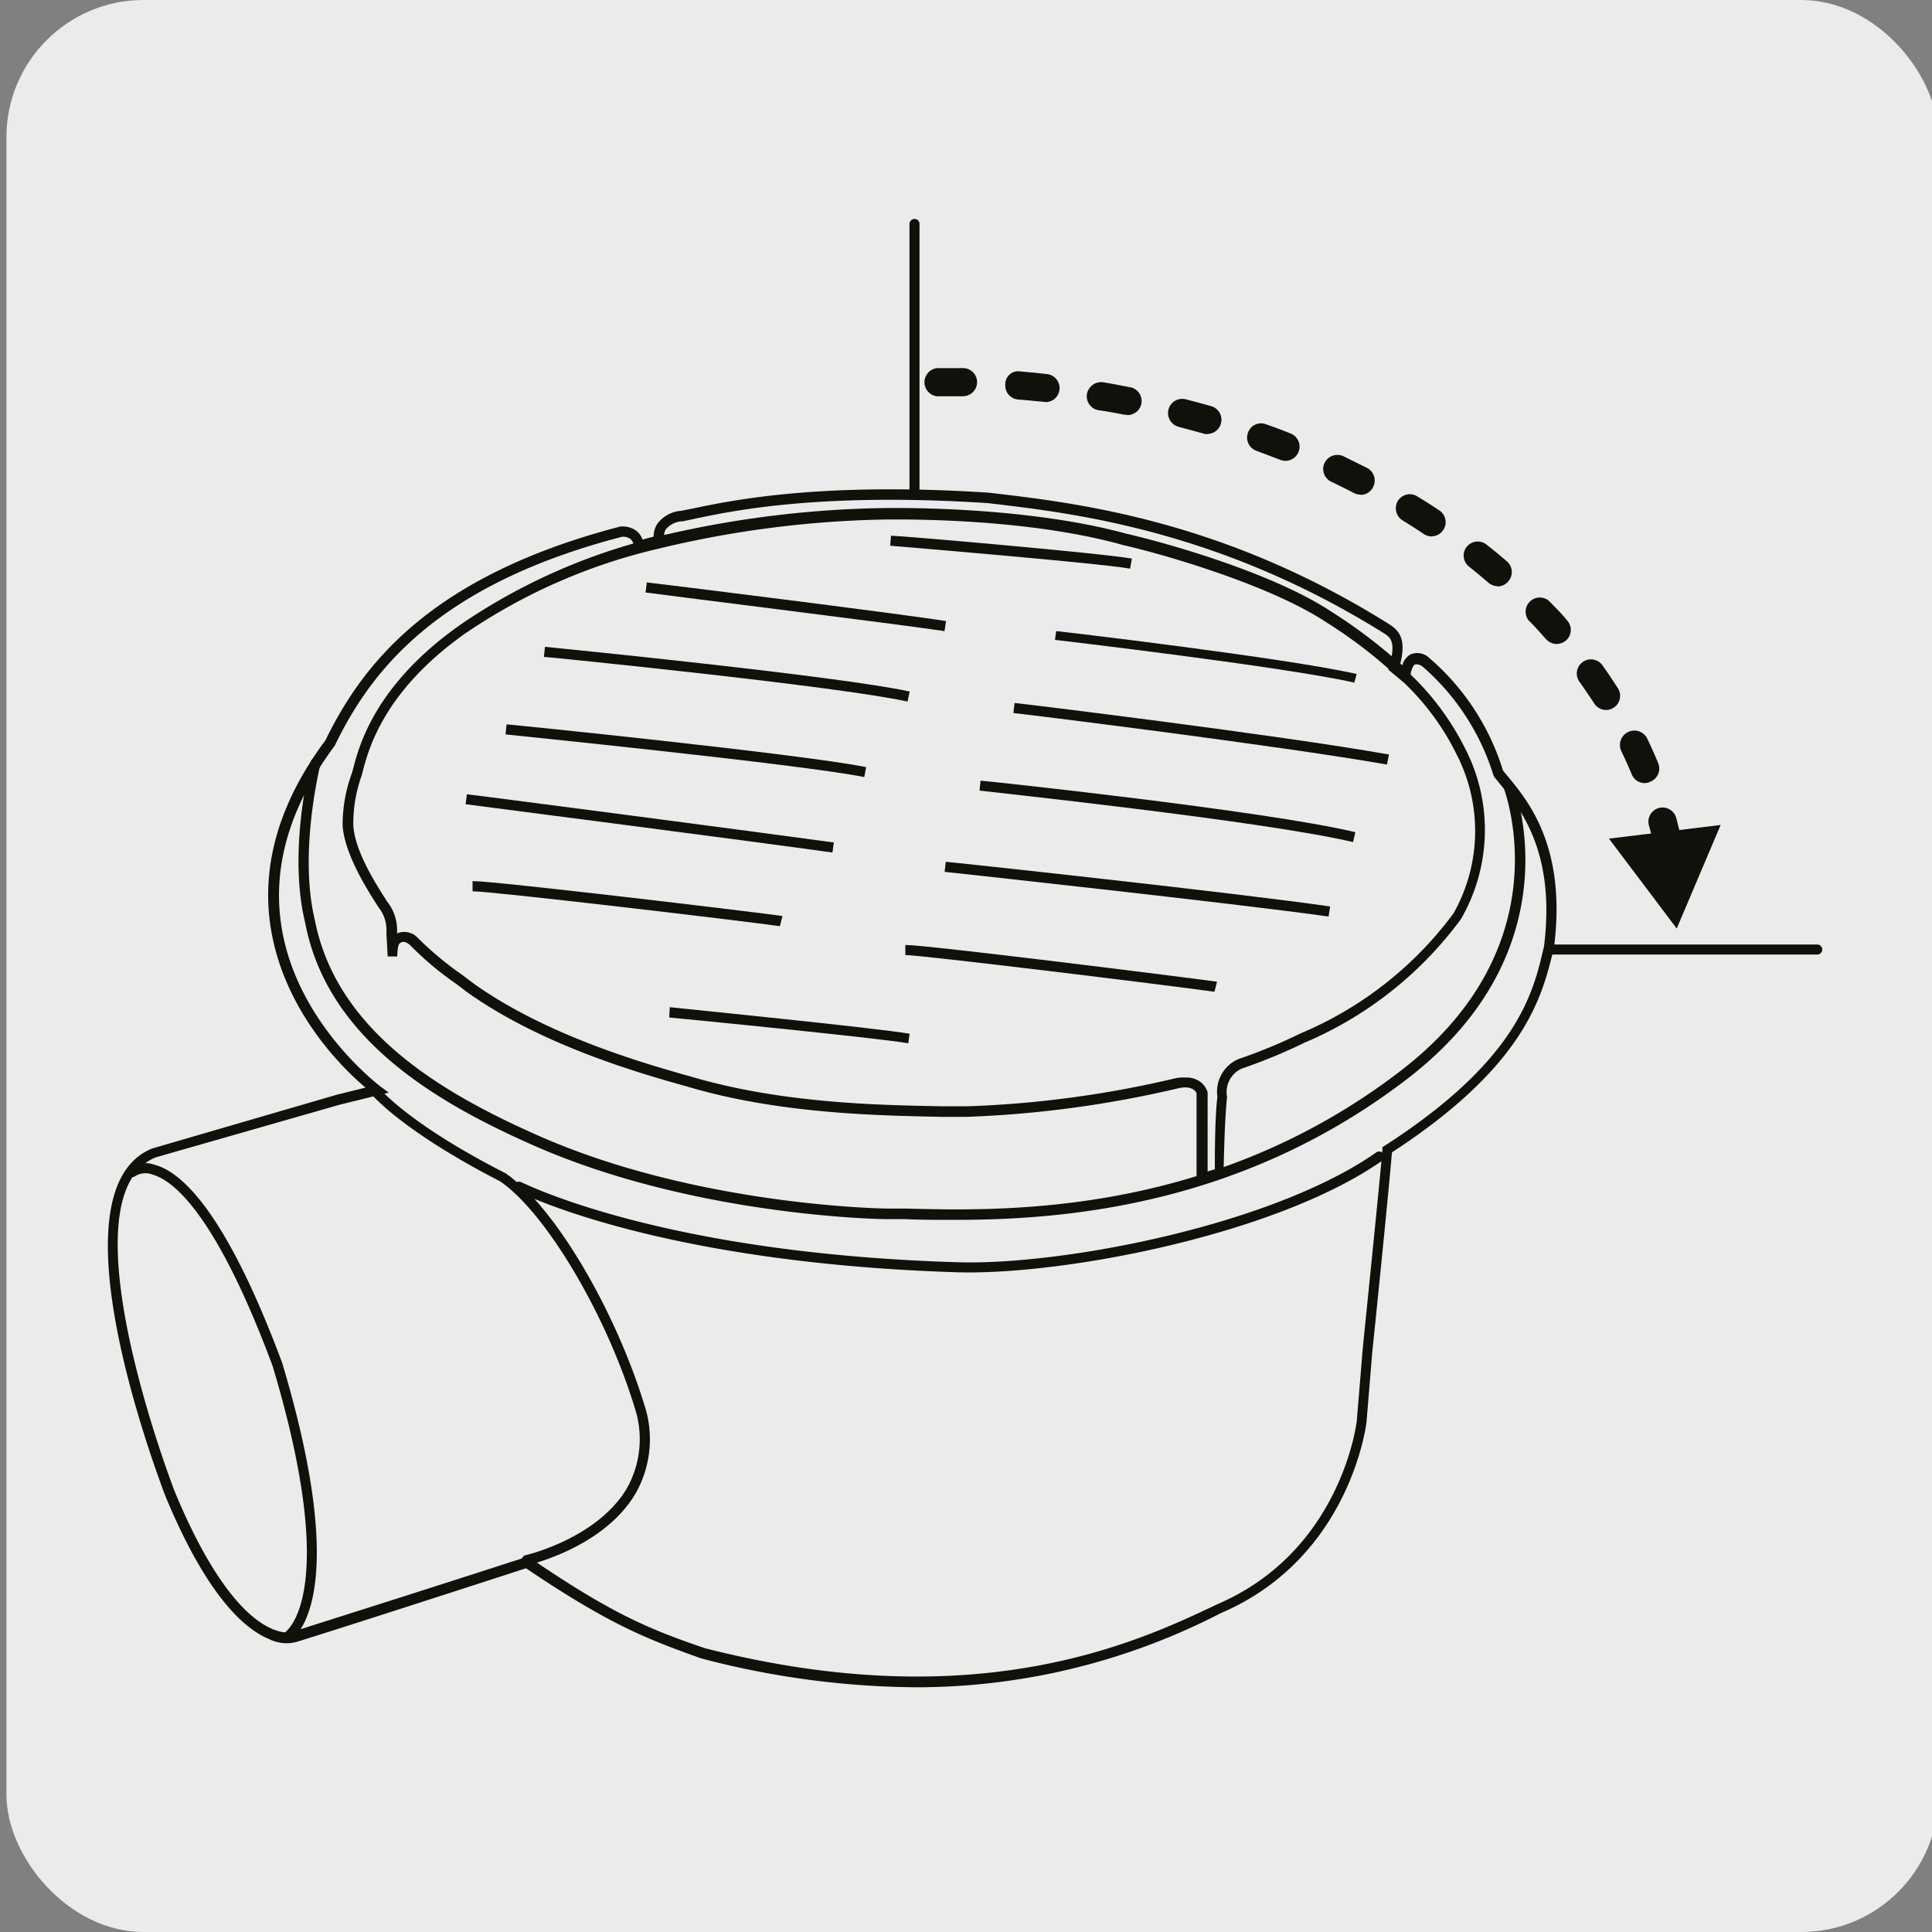 <svg viewBox="0 0 150 150" xmlns="http://www.w3.org/2000/svg"><rect x="0" y="0" width="150" height="150" fill="#808080" stroke="none"/><rect fill="#ecebeb" height="150" rx="10.65" width="150" x=".5"/><g fill="#12100b"><path d="m71 38.42a.4.4 0 0 1 -.39-.39v-20.64a.39.39 0 0 1 .39-.39.38.38 0 0 1 .39.39v20.61a.39.39 0 0 1 -.39.42z"/><path d="m71.15 131a67 67 0 0 1 -16.7-2.24c-4.25-1.51-7.19-2.66-13.61-7-13.28 4.31-17.68 5.68-17.72 5.69a3 3 0 0 1 -2.22-.19c-1.9-.77-4.85-3.33-8.09-11.18-1.5-4-8.56-23.83-1-26.91l14.32-4.17 2.25-.56c-1.72-1.44-6.38-5.95-7.38-12.53-.72-4.81.72-9.67 4.27-14.44 2.76-5.64 7.88-12.68 22.85-16.58a1.77 1.77 0 0 1 1.32.35 1.5 1.5 0 0 1 .45.66c.32-.1.64-.18.86-.24a1.8 1.8 0 0 1 .29-1 2.53 2.53 0 0 1 1.84-1l.87-.17c3-.63 9.87-2.09 23-1.24 6.82.79 18.2 2.11 31.1 10.21.74.48 1.36 1.09.87 3.06l.15.13a1.42 1.42 0 0 1 .62-.83 1.33 1.33 0 0 1 1.37.17 18.81 18.81 0 0 1 5.83 8.83l.37.45c1.6 1.93 4.59 5.53 3.59 13.3l-.08.33c-.87 3.52-2.17 8.84-12.5 15.57-.26 3.18-1.5 15.3-1.52 15.42l-.45 5.46c0 .12-1.22 10.54-11.26 14.87l-.19.09a51.46 51.46 0 0 1 -23.5 5.69zm-30.15-10.15.16.11c6.45 4.41 9.35 5.56 13.55 7 21.12 5.41 33.62-.48 39.62-3.32l.21-.1c9.62-4.14 10.79-14.12 10.8-14.22l.45-5.46c0-.14 1.31-12.77 1.54-15.61v-.19l.17-.1c10.19-6.56 11.5-11.74 12.3-15.16l.07-.28c.95-7.39-1.89-10.82-3.42-12.66l-.43-.53-.07-.14a18.33 18.33 0 0 0 -5.54-8.47c-.12-.07-.4-.2-.56-.12s-.29.47-.33.77a20.79 20.79 0 0 1 4.14 5.56l.06.12a13.81 13.81 0 0 1 -.3 13.32l-.15.2a29.22 29.22 0 0 1 -12 9.39 42.23 42.23 0 0 1 -4.85 2 2 2 0 0 0 -1.15 2.21c-.21 1.83-.27 5.83-.27 5.9v.28l-2.1.65v-7.12s-.22-.67-1.44-.38a84.8 84.8 0 0 1 -16.33 2.21h-2.12c-5-.1-12.65-.25-19.72-2.37l-.44-.12c-3.24-.92-10.82-3.08-16.57-7.18l-.9-.68a24.25 24.25 0 0 1 -3.56-3c-.35-.27-.53-.27-.69-.18s-.25.14-.29 1.08h-.74l-.1-1.83a2.84 2.84 0 0 0 -.62-2l-.15-.23c-.81-1.28-2.48-3.94-2.63-6.1a11.68 11.68 0 0 1 .73-4.1l.08-.29c.46-1.79 1.71-6.57 8.37-11.23l.17-.12a46.27 46.27 0 0 1 13.22-6.16.7.7 0 0 0 -.21-.34.91.91 0 0 0 -.68-.18c-14.6 3.79-19.6 10.65-22.28 16.2-3.46 4.65-4.85 9.31-4.17 13.91 1.12 7.6 7.62 12.49 7.68 12.54l.67.5-3.81.94-14.29 4.09c-7 2.89.57 23.53 1.46 25.88 5.13 12.41 9.27 11 9.31 10.93s4.51-1.42 17.94-5.76zm51.1-37.19a1.82 1.82 0 0 1 1 .27 1.55 1.55 0 0 1 .66.89v6.13l.56-.17c0-1 0-4.08.2-5.62a2.76 2.76 0 0 1 1.62-2.93 41 41 0 0 0 4.84-2 28.48 28.48 0 0 0 11.74-9.14l.12-.16a13 13 0 0 0 .16-12.53l-.06-.13a19.68 19.68 0 0 0 -3.94-5.27l-1.2-1v-.08a36.76 36.76 0 0 0 -4.8-3.59c-4.52-3-13.11-5.41-15.76-6-6.53-1.84-14.65-2-17.71-2h-.45a80.46 80.46 0 0 0 -18 2.28 44.44 44.44 0 0 0 -14.69 6.39l-.17.11c-6.42 4.5-7.61 9.07-8.06 10.79l-.08.31a11.08 11.08 0 0 0 -.65 3.87c.12 2 1.73 4.5 2.5 5.72l.12.19a3.52 3.52 0 0 1 .77 2.48 1.43 1.43 0 0 1 1.56.29 25.36 25.36 0 0 0 3.52 2.94l.9.68c5.62 4 13.11 6.14 16.32 7.06l.44.12c7 2.09 14.52 2.24 19.52 2.33h2.11a82 82 0 0 0 16.14-2.19 3.32 3.32 0 0 1 .74-.04zm-22.98-44.22h.45c3.09 0 11.29.19 17.89 2 2.86.65 11.36 3 16 6.11a39.54 39.54 0 0 1 4.59 3.4c.22-1.25-.2-1.52-.58-1.77-12.8-8-24.07-9.34-30.8-10.12-13-.84-19.82.6-22.74 1.22l-.9.19a1.77 1.77 0 0 0 -1.32.61.92.92 0 0 0 -.15.46 80.36 80.36 0 0 1 17.56-2.1z"/><path d="m22.24 127.52a.4.4 0 0 1 -.35-.21.39.39 0 0 1 .16-.53c.09 0 4.48-2.85-.89-20.74-4.42-11.86-7.73-14.39-9.3-14.84a1.53 1.53 0 0 0 -1.36.11.39.39 0 0 1 -.55-.06.39.39 0 0 1 .05-.54 2.19 2.19 0 0 1 2-.28c2.11.56 5.55 3.69 9.9 15.36 5.64 18.8.72 21.58.5 21.69a.33.33 0 0 1 -.16.04zm18.66-6a.39.39 0 0 1 -.38-.31.39.39 0 0 1 .29-.47c.06 0 5.55-1.3 7.85-5.17a7.78 7.78 0 0 0 .62-6.27c-2.23-7.3-6.92-15.17-10.45-17.58-8-4.12-10.13-6.94-10.22-7a.41.41 0 0 1 .09-.55.4.4 0 0 1 .55.09s2.1 2.81 10 6.83a10.15 10.15 0 0 1 .88.69.36.36 0 0 1 .32 0c.1 0 10.71 5.53 33.91 6.22 8.16.25 24.49-2.89 32.54-8.56a.4.4 0 0 1 .45.65c-8.19 5.76-24.75 8.92-33 8.69-18.65-.58-29.25-4.21-32.86-5.7 3.23 3.57 6.67 9.92 8.54 16a8.51 8.51 0 0 1 -.7 6.9c-2.47 4.15-8.1 5.47-8.34 5.53zm33.29-26.81c-1.48 0-2.8 0-4-.06h-1.52c-.6 0-14.92-.29-27.2-5.7-7.38-3.26-16.07-8.18-17.79-17.37-1.32-5.46.36-12.14.44-12.42a.37.37 0 0 1 .47-.28.38.38 0 0 1 .28.47c0 .07-1.7 6.78-.43 12.06 1.71 8.82 10.19 13.59 17.4 16.78 12.13 5.35 26.3 5.63 26.9 5.64h1.52c7.72.21 23.81.6 38.51-10.71 12.69-9.76 8-21.78 8-21.9a.4.4 0 0 1 .22-.51.39.39 0 0 1 .51.21c.05.13 4.94 12.7-8.21 22.82-12.78 9.83-26.49 10.97-35.1 10.97z"/><path d="m60.55 71.91c-3.25-.46-22.34-2.71-23.86-2.71v-.79h.06c1.71 0 21.3 2.33 24 2.71z"/><path d="m70.52 81c-2.37-.42-18.4-2-18.56-2l.04-.8c.66.07 16.22 1.63 18.62 2.06z"/><path d="m94.29 77c-3.64-.51-23-2.88-24-2.85v-.78h.06c1.66 0 21.13 2.44 24.14 2.85z"/><path d="m103.15 71.16c-7.06-1-29.58-3.45-29.81-3.47l.09-.78c.22 0 22.75 2.43 29.84 3.47z"/><path d="m64.63 66.19c-5.35-.76-28.25-3.72-28.48-3.75l.1-.77c.23 0 23.14 3 28.49 3.74z"/><path d="m67.1 60.33c-5-1-27.62-3.28-27.85-3.31l.08-.78c.22 0 22.87 2.3 27.92 3.32z"/><path d="m105.05 65.38c-7-1.66-28.77-3.95-29-4l.08-.77c.22 0 22.07 2.32 29.1 4z"/><path d="m107.68 59.36c-8.51-1.5-28.82-4-29-4l.09-.78c.21 0 20.53 2.48 29.07 4z"/><path d="m70.46 54.47c-5.46-1.21-28-3.47-28.23-3.47l.08-.78c.93.09 22.79 2.26 28.32 3.47z"/><path d="m73.33 49c-3.4-.52-23-2.95-23.21-3l.1-.78c.2 0 19.82 2.45 23.23 3z"/><path d="m105.15 53c-5.32-1.22-23.06-3.3-23.24-3.32l.09-.68c.18 0 18 2.1 23.33 3.33z"/><path d="m87.74 44.15c-2.37-.43-18.47-1.77-18.63-1.78l.07-.78c.66 0 16.29 1.35 18.7 1.78z"/><path d="m141.09 74.11h-20.64a.39.39 0 1 1 0-.78h20.64a.39.39 0 0 1 0 .78z"/><path d="m129.56 66.92a1.1 1.1 0 0 1 -1.08-.88c-.12-.64-.27-1.27-.44-1.89a1.1 1.1 0 1 1 2.12-.57c.18.67.34 1.35.47 2a1.09 1.09 0 0 1 -.86 1.29zm-1.87-6.12a1.08 1.08 0 0 1 -1-.68c-.25-.6-.52-1.19-.8-1.78a1.1 1.1 0 1 1 2-1c.3.63.59 1.27.85 1.91a1.09 1.09 0 0 1 -.59 1.43 1 1 0 0 1 -.46.12zm-3-5.68a1.09 1.09 0 0 1 -.92-.51c-.35-.54-.72-1.08-1.1-1.62a1.1 1.1 0 1 1 1.79-1.27c.4.56.78 1.14 1.15 1.71a1.1 1.1 0 0 1 -.33 1.52 1.12 1.12 0 0 1 -.56.17zm-3.83-5.12a1.12 1.12 0 0 1 -.82-.37c-.44-.48-.88-1-1.34-1.44a1.1 1.1 0 0 1 1.57-1.53c.48.5 1 1 1.4 1.51a1.09 1.09 0 0 1 -.08 1.55 1.13 1.13 0 0 1 -.73.28zm-4.58-4.49a1.13 1.13 0 0 1 -.71-.26c-.5-.43-1-.85-1.52-1.26a1.09 1.09 0 1 1 1.36-1.71c.54.42 1.07.86 1.58 1.3a1.1 1.1 0 0 1 .12 1.55 1.08 1.08 0 0 1 -.83.4zm-5.11-3.86a1.14 1.14 0 0 1 -.61-.18c-.55-.37-1.1-.72-1.67-1.07a1.11 1.11 0 0 1 -.36-1.51 1.09 1.09 0 0 1 1.51-.35c.59.36 1.16.72 1.73 1.1a1.1 1.1 0 0 1 -.6 2zm-5.53-3.25a1.1 1.1 0 0 1 -.5-.11c-.59-.31-1.18-.6-1.78-.89a1.09 1.09 0 0 1 -.52-1.46 1.11 1.11 0 0 1 1.46-.52l1.84.91a1.1 1.1 0 0 1 .47 1.48 1.07 1.07 0 0 1 -.97.61zm-5.84-2.62a1.19 1.19 0 0 1 -.4-.08l-1.85-.7a1.09 1.09 0 0 1 -.66-1.4 1.07 1.07 0 0 1 1.4-.66q1 .35 1.92.72a1.09 1.09 0 0 1 .61 1.42 1.1 1.1 0 0 1 -1.02.7zm-6.06-2.07a1.06 1.06 0 0 1 -.31-.05l-1.91-.52a1.09 1.09 0 0 1 .54-2.14q1 .26 2 .54a1.1 1.1 0 0 1 -.3 2.15zm-6.24-1.51h-.21c-.64-.13-1.29-.25-2-.35a1.1 1.1 0 0 1 -.9-1.26 1.12 1.12 0 0 1 1.26-.91c.68.11 1.35.24 2 .37a1.09 1.09 0 0 1 -.21 2.17zm-6.33-1h-.12c-.65-.06-1.32-.13-2-.18a1.1 1.1 0 0 1 -1-1.18 1 1 0 0 1 1.18-1c.68.06 1.36.12 2 .2a1.09 1.09 0 0 1 -.11 2.18zm-6.4-.43h-2a1.1 1.1 0 0 1 0-2.19q1 0 2 0a1.09 1.09 0 0 1 0 2.18z"/></g><path d="m-328.72-406.2h609.45v779.53h-609.45z" fill="none"/><path d="m124.92 65.11 5.26 6.98 3.41-8.04z" fill="#12100b"/></svg>